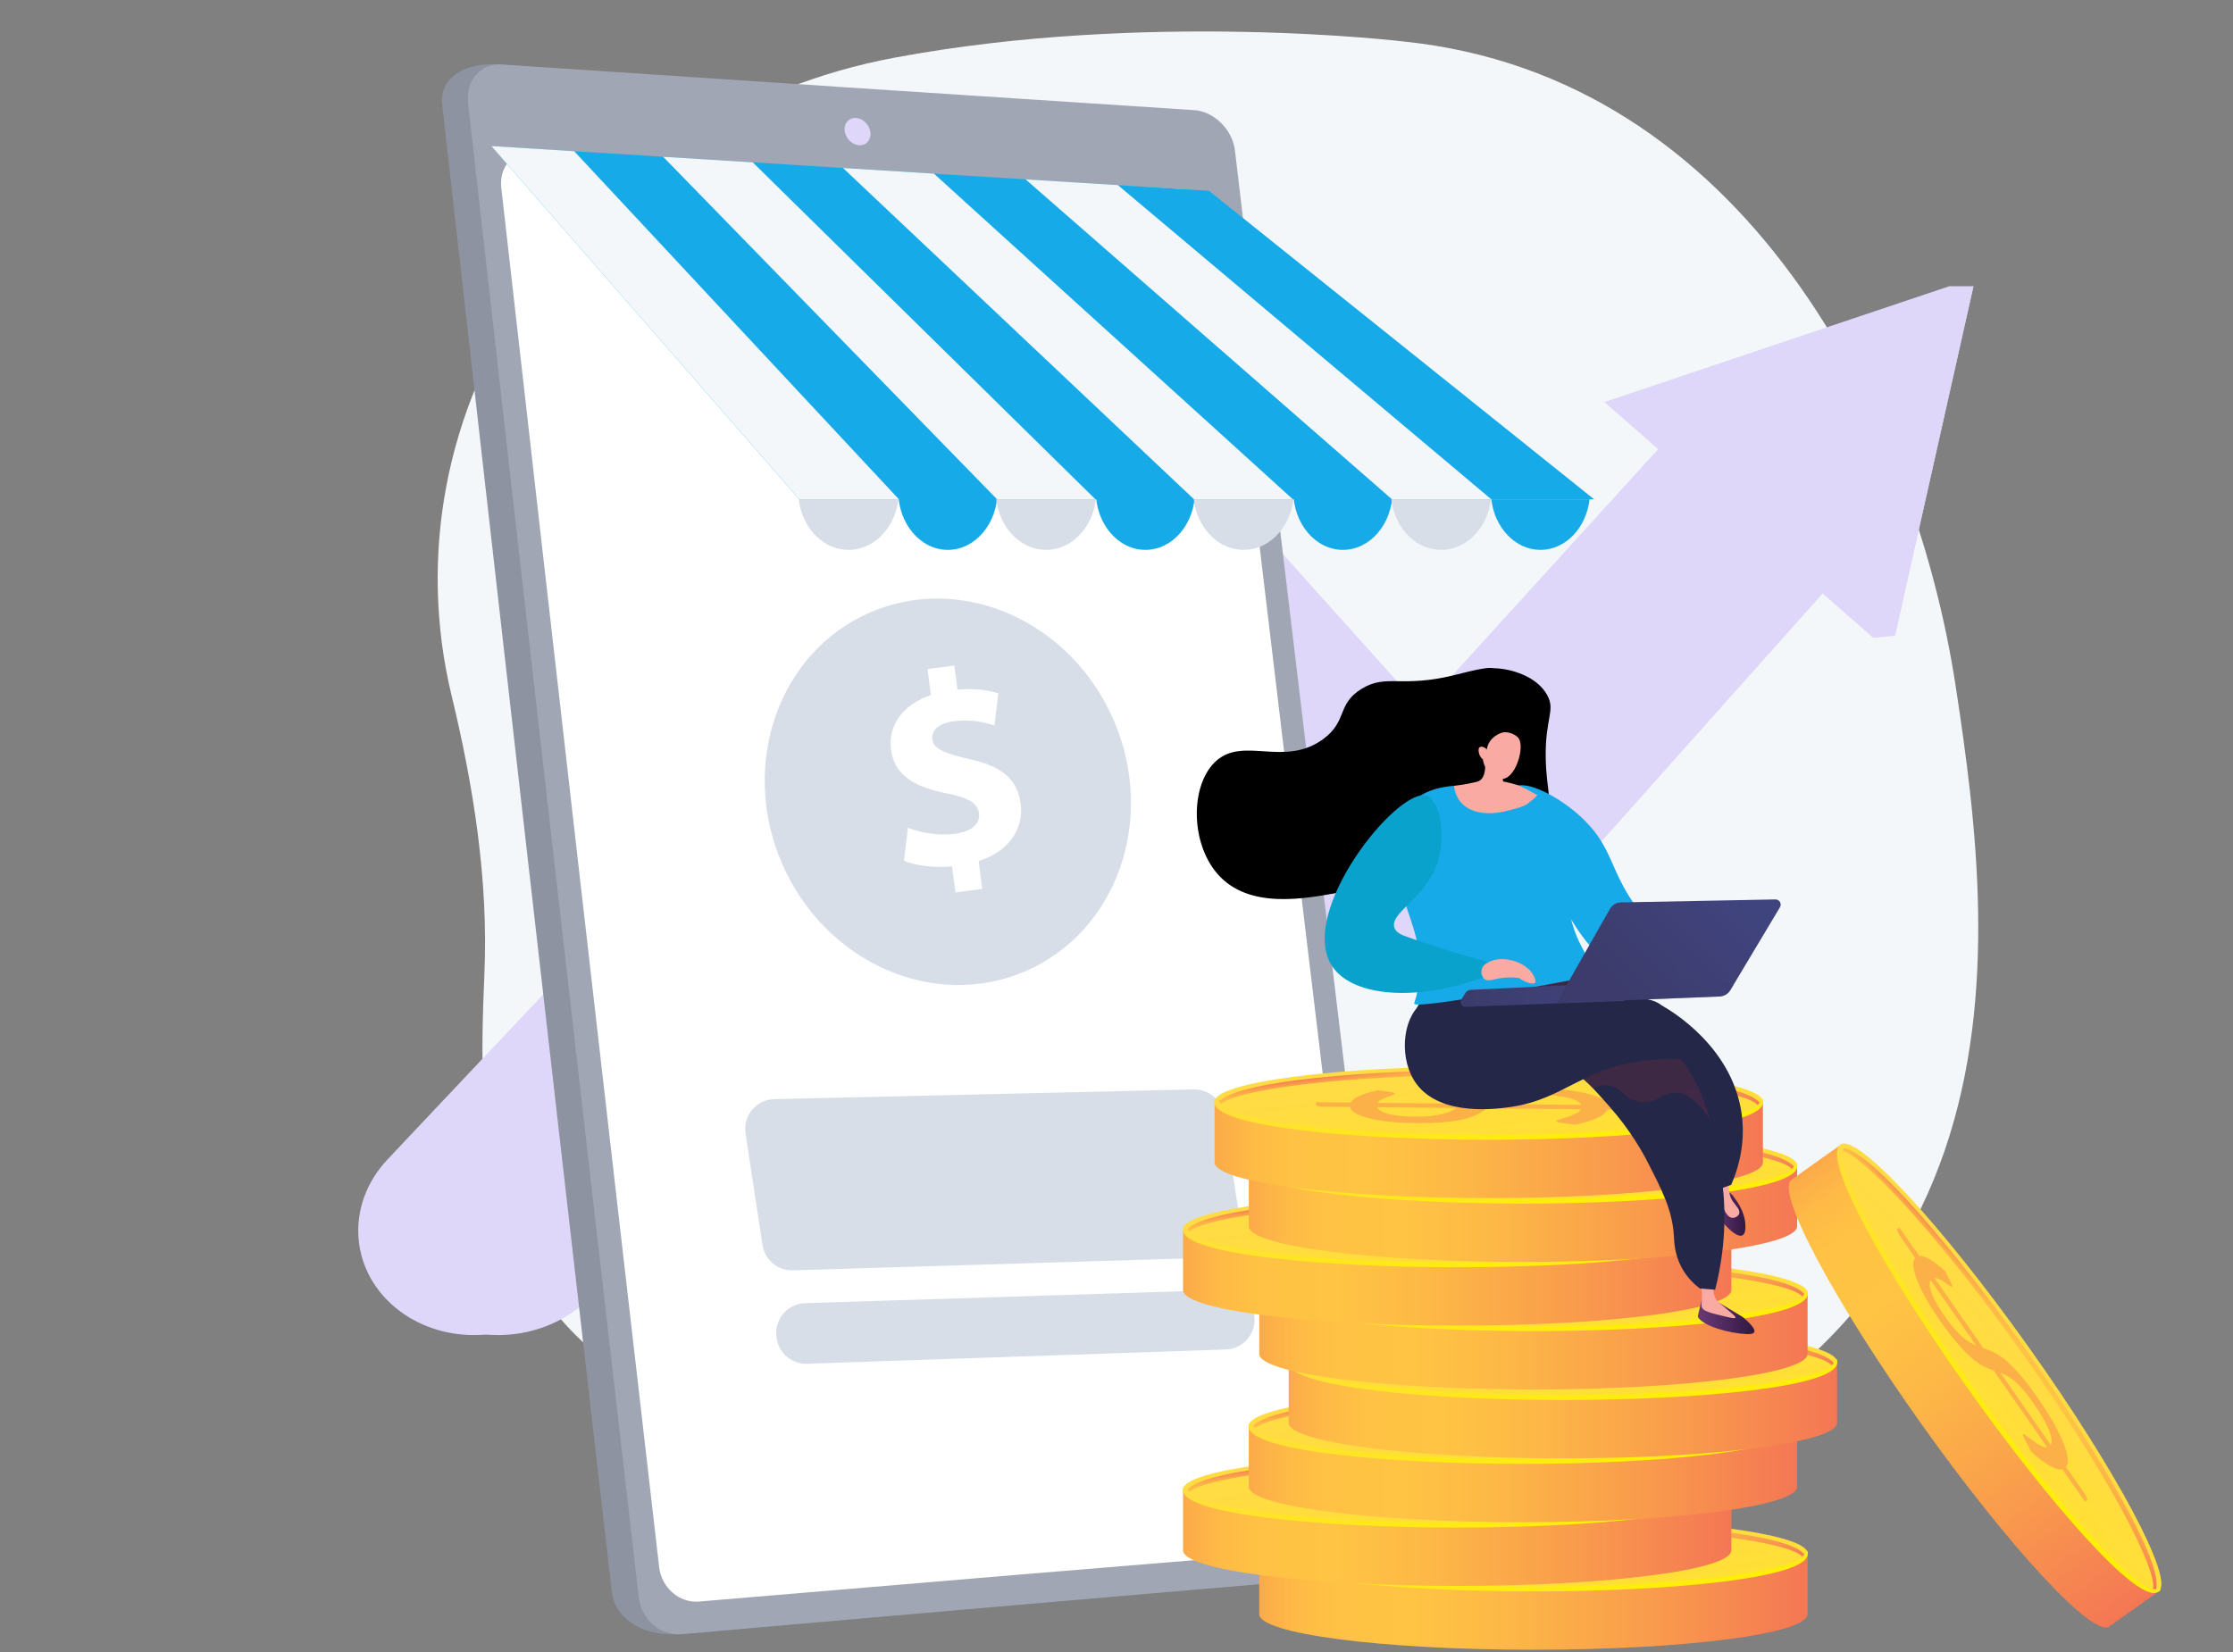 <?xml version="1.0" encoding="UTF-8"?> <!-- Generator: Adobe Illustrator 19.0.0, SVG Export Plug-In . SVG Version: 6.00 Build 0) --> <svg xmlns="http://www.w3.org/2000/svg" xmlns:xlink="http://www.w3.org/1999/xlink" version="1.1" x="0px" y="0px" viewBox="0 0 1000 740" style="enable-background:new 0 0 1000 740;" xml:space="preserve"><rect x="0" y="0" width="1000" height="740" fill="#808080" stroke="none"/> <g id="Background"> </g> <g id="Illustration"> <g> <path style="fill:#F4F7FA;" d="M875.77,307.14c-18.7-122.4-95.37-272.78-246.84-288.51c0,0-115-13.99-228.37,7.21 C333.28,38.42,274.28,75.87,236.95,129.7c-37.33,53.83-49.8,119.48-34.67,182.06c9.83,40.65,16.47,82.72,14.65,124.48 c-3.17,72.69-1.35,140.55,69.2,183.9c62.99,38.71,142.26,72.85,217.89,78.83c51.4,4.06,109.03-2.51,158.57-15.89 C915.04,614.88,894.47,429.54,875.77,307.14z"></path> <g> <g> <path style="fill:#DFD7F9;" d="M214.36,598c-12.45,0.43-25.01-3.03-35.23-10.64c-22.63-16.85-25.07-47.47-5.41-68.18 L461.09,214.4c9.4-9.9,22.99-15.35,37.22-14.96c14.17,0.39,27.58,6.52,36.79,16.79l96.21,107.29l109.33-120.21 c16.35-17.98,44.68-19.08,63.24-2.63c18.45,16.35,20.42,44,4.43,61.94l-141.74,159c-8.83,9.9-21.68,15.69-35.26,15.83 c-13.64,0.15-26.66-5.41-35.66-15.26l-97.34-106.37L254.55,580.12C244.08,591.38,229.29,597.49,214.36,598z"></path> <g> <polygon style="fill:#DFD7F9;" points="838.89,285.73 718.48,180.08 872.99,128.2 883.78,128.2 848.62,284.77 "></polygon> </g> </g> <g> <path style="fill:#DFD7F9;" d="M225.15,598c-12.45,0.43-25.01-3.03-35.23-10.64c-22.63-16.85-25.07-47.47-5.41-68.18 L471.88,214.4c9.4-9.9,22.99-15.35,37.22-14.96c14.17,0.39,27.58,6.52,36.79,16.79l96.21,107.29l109.33-120.21 c16.35-17.98,44.68-19.08,63.24-2.63c18.45,16.35,20.42,44,4.43,61.94l-141.74,159c-8.83,9.9-21.68,15.69-35.26,15.83 c-13.64,0.15-26.66-5.41-35.66-15.26L509.1,315.84L265.34,580.12C254.87,591.38,240.08,597.49,225.15,598z"></path> <g> <polygon style="fill:#DFD7F9;" points="848.62,284.77 729.27,180.08 883.78,128.2 "></polygon> </g> </g> </g> <g> <g> <path style="fill:#8D93A0;" d="M539.31,67.84c24.6,207.95,49.21,413.73,73.81,617.34c1.1,9.13-5.2,17.2-14.03,17.95 c-98.88,9.38-197.77,18.97-296.65,28.76c-17.64,0.86-27.33-9-28.46-18.87c-25.33-219.8-50.65-441.9-75.98-666.3 c-1.14-10.08,7.4-18.74,25.04-17.88c99.37,7.09,198.74,14.08,298.11,20.97C530.05,50.41,538.21,58.52,539.31,67.84z"></path> <path style="fill:#A1A6B5;" d="M553.05,67.42c24.76,208.86,49.52,415.52,74.28,619.98c1.11,9.16-5.23,17.28-14.11,18.04 c-102.68,8.7-205.36,17.56-308.04,26.6c-9.37,0.83-17.98-6.59-19.13-16.5c-25.48-220.81-50.97-443.94-76.45-669.4 c-1.14-10.12,5.65-17.89,15.08-17.25c103.37,6.9,206.74,13.71,310.11,20.44C543.72,49.92,551.94,58.05,553.05,67.42z"></path> <path style="fill:#FFFFFF;" d="M547.08,101.59c22.93,193.5,45.87,385.12,68.8,574.85c1.04,8.57-4.89,16.15-13.19,16.82 c-96.56,7.9-193.13,15.94-289.69,24.14c-8.72,0.75-16.75-6.2-17.81-15.41c-23.56-203.95-47.13-409.88-70.69-617.81 c-1.06-9.41,5.26-16.69,14.04-16.17c97.17,5.66,194.33,11.26,291.5,16.79C538.38,85.29,546.05,92.85,547.08,101.59z"></path> </g> <path style="fill:#DFD7F9;" d="M389.79,59.31c0.39,3.36-1.87,5.94-5.05,5.76c-3.18-0.19-6.08-3.09-6.47-6.47 c-0.39-3.37,1.87-5.96,5.06-5.75C386.5,53.04,389.4,55.94,389.79,59.31z"></path> <ellipse style="fill:#17AAE8;" cx="424.47" cy="220.09" rx="22.22" ry="26.22"></ellipse> <ellipse style="fill:#17AAE8;" cx="512.94" cy="220.09" rx="22.22" ry="26.22"></ellipse> <ellipse style="fill:#D8DEE8;" cx="468.46" cy="220.09" rx="22.54" ry="26.22"></ellipse> <ellipse style="fill:#17AAE8;" cx="601.4" cy="220.09" rx="22.22" ry="26.22"></ellipse> <ellipse style="fill:#D8DEE8;" cx="556.92" cy="220.09" rx="22.54" ry="26.22"></ellipse> <ellipse style="fill:#D8DEE8;" cx="645.38" cy="220.09" rx="22.54" ry="26.22"></ellipse> <ellipse style="fill:#D8DEE8;" cx="380" cy="220.09" rx="22.54" ry="26.22"></ellipse> <polygon style="fill:#17AAE8;" points="220.04,65.42 357.94,223.64 713.87,223.64 541.4,85.46 "></polygon> <g> <polygon style="fill:#F4F7FA;" points="220.04,65.42 357.94,223.64 402.54,223.64 257.13,67.73 "></polygon> <polygon style="fill:#F4F7FA;" points="296.96,70.22 446.49,223.64 490.54,223.64 337.09,72.72 "></polygon> <polygon style="fill:#F4F7FA;" points="377.51,75.24 534.7,223.64 578.96,223.64 418.24,77.78 "></polygon> <polygon style="fill:#F4F7FA;" points="500.63,82.92 459.28,80.34 623.34,223.64 667.82,223.64 "></polygon> </g> <path style="fill:#17AAE8;" d="M667.86,223.64c1.47,12.8,10.75,22.67,22,22.67c11.25,0,20.52-9.87,22-22.67H667.86z"></path> <path style="fill:#D8DEE8;" d="M498.69,322.47c-19.25-44.36-68.08-65.91-109.07-48.12c-40.99,17.79-58.62,68.17-39.37,112.53 c19.25,44.36,68.08,65.91,109.07,48.12C500.32,417.22,517.94,366.83,498.69,322.47z M438.25,385.69l1.64,12.49l-12.01,1.58 l-1.53-11.64c-8.26,0.71-16.51-0.45-21.52-2.53l1.79-14.82c5.52,2.14,13.08,3.76,21.05,2.72c6.98-0.92,11.41-4.24,10.76-9.14 c-0.61-4.66-4.92-7.08-14.39-8.95c-13.69-2.69-23.44-7.64-25-19.52c-1.42-10.78,5.07-20.23,17.84-24.53l-1.53-11.64l12.01-1.58 l1.42,10.78c8.26-0.71,14,0.28,18.3,1.71l-1.73,14.31c-3.36-0.93-9.37-3.01-18.19-1.85c-7.96,1.05-10.08,4.82-9.63,8.25 c0.53,4.04,5.16,6.05,16.09,8.6c15.26,3.23,22.02,9.2,23.47,20.22C458.51,371.06,452.02,381.39,438.25,385.69z"></path> <g> <path style="fill:#D8DEE8;" d="M542.68,563.36l-187.62,5.68c-6.75,0.2-12.58-4.66-13.6-11.33l-7.6-50.02 c-1.21-7.95,4.84-15.16,12.88-15.34l187.83-4.35c6.71-0.16,12.49,4.7,13.5,11.33l7.4,48.69 C556.67,555.93,550.68,563.11,542.68,563.36z"></path> <path style="fill:#D8DEE8;" d="M548.98,604.48l-187.51,6.41c-6.76,0.23-12.63-4.64-13.65-11.33l-0.07-0.47 c-1.2-7.91,4.77-15.09,12.77-15.34l187.58-5.94c6.75-0.21,12.6,4.65,13.61,11.33l0,0C562.91,597.03,556.96,604.2,548.98,604.48z "></path> </g> </g> <g> <g> <linearGradient id="SVGID_1_" gradientUnits="userSpaceOnUse" x1="542.934" y1="717.417" x2="825.435" y2="717.417"> <stop offset="0" style="stop-color:#F57E53"></stop> <stop offset="4.537139e-003" style="stop-color:#F58152"></stop> <stop offset="0.042" style="stop-color:#F99A4D"></stop> <stop offset="0.084" style="stop-color:#FCAD49"></stop> <stop offset="0.133" style="stop-color:#FEBA46"></stop> <stop offset="0.196" style="stop-color:#FFC244"></stop> <stop offset="0.318" style="stop-color:#FFC444"></stop> <stop offset="0.455" style="stop-color:#FDB946"></stop> <stop offset="0.694" style="stop-color:#F99C4C"></stop> <stop offset="0.996" style="stop-color:#F36F56"></stop> </linearGradient> <path style="fill:url(#SVGID_1_);" d="M563.93,695.83v27.23c0,8.8,54.97,15.93,122.78,15.93c67.81,0,122.78-7.13,122.78-15.93 v-27.23H563.93z"></path> <linearGradient id="SVGID_2_" gradientUnits="userSpaceOnUse" x1="685.483" y1="685.594" x2="700.376" y2="810.271"> <stop offset="0" style="stop-color:#FFDB44"></stop> <stop offset="1" style="stop-color:#FEEF06"></stop> </linearGradient> <ellipse style="fill:url(#SVGID_2_);" cx="686.71" cy="695.83" rx="122.78" ry="15.93"></ellipse> <linearGradient id="SVGID_3_" gradientUnits="userSpaceOnUse" x1="684.835" y1="680.034" x2="689.409" y2="718.324"> <stop offset="0" style="stop-color:#FFDB44"></stop> <stop offset="1" style="stop-color:#FEEF06"></stop> </linearGradient> <path style="fill:url(#SVGID_3_);" d="M686.71,712.87c-60.05,0-122.85-5.74-122.85-16.8c0-0.61,0.22-1.68,0.82-1.68 s0.35,0.84,0.35,1.44c0,7.02,49.97,14.83,121.68,14.83c71.71,0,121.68-7.82,121.68-14.83c0-0.61,0.1-1.18,0.71-1.18 c0.61,0,0.46,0.81,0.46,1.42C809.56,707.14,746.76,712.87,686.71,712.87z"></path> <g> <path style="fill:#FCB048;" d="M675.1,696.72c1.2-0.83,2.49-1.66,3.86-2.47c1.36-0.81,3.13-1.54,5.27-2.2 c2.16-0.66,4.86-1.19,8.09-1.6c3.24-0.41,7.29-0.63,12.12-0.65c4.75-0.02,9.2,0.13,13.36,0.45c4.16,0.32,7.82,0.81,10.99,1.46 c3.15,0.65,5.73,1.44,7.71,2.39c1.97,0.95,3.15,2.04,3.53,3.27l13.82,0.14c1,0.01,1.89,0.09,2.65,0.25 c0.77,0.16,1.15,0.36,1.15,0.6l0.01,1.14l-17.77-0.17c-0.62,1.39-2.21,2.67-4.77,3.83c-2.54,1.16-5.79,2.16-9.75,3.01 l-6.47-0.9c-0.58-0.09-1.06-0.2-1.43-0.34c-0.37-0.14-0.55-0.28-0.56-0.45c0-0.22,0.5-0.47,1.5-0.75 c1-0.28,2.13-0.63,3.39-1.04c1.26-0.41,2.49-0.9,3.71-1.47c1.21-0.56,2.01-1.24,2.43-2.02l-41.95-0.42 c-1.1,0.81-2.35,1.61-3.7,2.39c-1.37,0.78-3.18,1.49-5.44,2.11c-2.26,0.63-5.07,1.13-8.44,1.52c-3.38,0.39-7.61,0.6-12.73,0.62 c-3.85,0.02-7.59-0.13-11.25-0.44c-3.67-0.31-6.92-0.77-9.77-1.39c-2.84-0.62-5.18-1.38-7.01-2.29 c-1.82-0.91-2.84-1.96-3.05-3.14l-11.38-0.12c-1-0.01-1.89-0.08-2.69-0.24c-0.78-0.15-1.18-0.35-1.19-0.61l-0.01-1.14 l15.56,0.15c0.69-1.2,2.1-2.24,4.25-3.13c2.16-0.89,4.79-1.68,7.9-2.38l5.21,0.72c1.58,0.22,2.37,0.48,2.37,0.78 c0,0.16-0.32,0.36-0.97,0.6c-0.67,0.24-1.44,0.52-2.34,0.86c-0.89,0.33-1.76,0.72-2.59,1.17c-0.85,0.45-1.47,0.95-1.9,1.52 L675.1,696.72z M636.71,698.27c0.31,0.75,1.01,1.39,2.07,1.93c1.06,0.54,2.37,0.99,3.95,1.33c1.58,0.35,3.36,0.6,5.33,0.77 c1.98,0.16,4.05,0.24,6.21,0.23c2.52-0.01,4.72-0.12,6.6-0.33c1.86-0.21,3.51-0.48,4.93-0.84c1.41-0.35,2.66-0.76,3.71-1.23 c1.05-0.47,1.99-0.97,2.83-1.51L636.71,698.27z M728.04,697.25c-0.31-0.76-1.07-1.42-2.26-1.99c-1.19-0.57-2.71-1.05-4.55-1.43 c-1.84-0.39-3.99-0.68-6.45-0.87c-2.44-0.19-5.15-0.28-8.1-0.26c-2.62,0.01-4.9,0.13-6.79,0.35c-1.89,0.22-3.53,0.52-4.93,0.9 c-1.39,0.37-2.58,0.81-3.54,1.31c-0.97,0.5-1.89,1.03-2.72,1.6L728.04,697.25z"></path> </g> <linearGradient id="SVGID_4_" gradientUnits="userSpaceOnUse" x1="-1729.886" y1="443.529" x2="-1725.328" y2="481.683" gradientTransform="matrix(-1 0 0 -1 -1040.751 1157.839)"> <stop offset="3.597120e-003" style="stop-color:#F36F56"></stop> <stop offset="0.306" style="stop-color:#F99C4C"></stop> <stop offset="0.545" style="stop-color:#FDB946"></stop> <stop offset="0.682" style="stop-color:#FFC444"></stop> <stop offset="0.804" style="stop-color:#FFC244"></stop> <stop offset="0.867" style="stop-color:#FEBA46"></stop> <stop offset="0.916" style="stop-color:#FCAD49"></stop> <stop offset="0.958" style="stop-color:#F99A4D"></stop> <stop offset="0.996" style="stop-color:#F58152"></stop> <stop offset="1" style="stop-color:#F57E53"></stop> </linearGradient> <path style="fill:url(#SVGID_4_);" d="M686.72,681.62c-54.75,0-111.75,4.82-120.87,14.14c0.36,0.33,0.69,0.68,1,1.05 c7.69-6.47,54.75-12.99,119.87-12.99c66.79,0,114.61,6.86,120.4,13.49c0.28-0.36,0.59-0.71,0.92-1.04 C800.51,686.62,742.44,681.62,686.72,681.62z"></path> </g> <g> <linearGradient id="SVGID_5_" gradientUnits="userSpaceOnUse" x1="508.802" y1="688.812" x2="791.303" y2="688.812"> <stop offset="0" style="stop-color:#F57E53"></stop> <stop offset="4.537139e-003" style="stop-color:#F58152"></stop> <stop offset="0.042" style="stop-color:#F99A4D"></stop> <stop offset="0.084" style="stop-color:#FCAD49"></stop> <stop offset="0.133" style="stop-color:#FEBA46"></stop> <stop offset="0.196" style="stop-color:#FFC244"></stop> <stop offset="0.318" style="stop-color:#FFC444"></stop> <stop offset="0.455" style="stop-color:#FDB946"></stop> <stop offset="0.694" style="stop-color:#F99C4C"></stop> <stop offset="0.996" style="stop-color:#F36F56"></stop> </linearGradient> <path style="fill:url(#SVGID_5_);" d="M529.79,667.23v27.23c0,8.8,54.97,15.93,122.78,15.93c67.81,0,122.78-7.13,122.78-15.93 v-27.23H529.79z"></path> <linearGradient id="SVGID_6_" gradientUnits="userSpaceOnUse" x1="651.351" y1="656.989" x2="666.244" y2="781.667"> <stop offset="0" style="stop-color:#FFDB44"></stop> <stop offset="1" style="stop-color:#FEEF06"></stop> </linearGradient> <ellipse style="fill:url(#SVGID_6_);" cx="652.57" cy="667.23" rx="122.78" ry="15.93"></ellipse> <linearGradient id="SVGID_7_" gradientUnits="userSpaceOnUse" x1="650.703" y1="651.429" x2="655.277" y2="689.719"> <stop offset="0" style="stop-color:#FFDB44"></stop> <stop offset="1" style="stop-color:#FEEF06"></stop> </linearGradient> <path style="fill:url(#SVGID_7_);" d="M652.57,684.26c-60.05,0-122.85-5.74-122.85-16.8c0-0.61,0.22-1.68,0.82-1.68 c0.61,0,0.35,0.84,0.35,1.44c0,7.02,49.97,14.83,121.68,14.83c71.71,0,121.68-7.82,121.68-14.83c0-0.61,0.1-1.18,0.71-1.18 c0.61,0,0.46,0.81,0.46,1.42C775.43,678.53,712.63,684.26,652.57,684.26z"></path> <g> <path style="fill:#FCB048;" d="M640.97,668.12c1.2-0.83,2.49-1.66,3.86-2.47c1.36-0.81,3.13-1.54,5.27-2.2 c2.16-0.65,4.86-1.19,8.09-1.6c3.24-0.41,7.29-0.63,12.12-0.65c4.75-0.02,9.2,0.13,13.36,0.45c4.16,0.32,7.82,0.81,10.99,1.45 c3.15,0.65,5.73,1.44,7.71,2.39c1.97,0.95,3.15,2.04,3.53,3.27l13.82,0.14c1,0.01,1.89,0.09,2.65,0.25 c0.77,0.16,1.15,0.36,1.15,0.6l0.01,1.14l-17.77-0.17c-0.62,1.39-2.21,2.67-4.76,3.83c-2.54,1.16-5.79,2.16-9.75,3.01 l-6.47-0.9c-0.58-0.09-1.06-0.2-1.43-0.34c-0.37-0.14-0.55-0.28-0.56-0.44c0-0.22,0.5-0.47,1.5-0.75 c1-0.28,2.13-0.63,3.39-1.04c1.26-0.41,2.49-0.9,3.71-1.47c1.21-0.56,2.01-1.24,2.43-2.02l-41.95-0.42 c-1.1,0.81-2.35,1.61-3.7,2.39c-1.37,0.78-3.18,1.49-5.44,2.11c-2.26,0.63-5.07,1.13-8.44,1.53c-3.38,0.39-7.61,0.6-12.73,0.62 c-3.84,0.02-7.59-0.13-11.25-0.44c-3.67-0.31-6.92-0.77-9.77-1.39c-2.85-0.62-5.18-1.38-7.01-2.29 c-1.82-0.91-2.84-1.96-3.05-3.14l-11.38-0.12c-1-0.01-1.89-0.08-2.69-0.24c-0.79-0.15-1.19-0.35-1.19-0.61l-0.01-1.14 l15.56,0.15c0.69-1.2,2.1-2.24,4.25-3.13c2.16-0.89,4.79-1.68,7.9-2.38l5.21,0.72c1.58,0.22,2.37,0.48,2.37,0.78 c0,0.16-0.32,0.36-0.97,0.6c-0.67,0.24-1.44,0.53-2.34,0.86c-0.89,0.33-1.76,0.72-2.59,1.17c-0.85,0.45-1.47,0.95-1.9,1.52 L640.97,668.12z M602.58,669.67c0.31,0.75,1.01,1.39,2.07,1.93c1.06,0.54,2.37,0.99,3.95,1.33c1.58,0.35,3.36,0.6,5.33,0.77 c1.98,0.16,4.05,0.24,6.21,0.23c2.52-0.01,4.72-0.12,6.6-0.33c1.86-0.21,3.51-0.48,4.93-0.84c1.41-0.35,2.66-0.76,3.71-1.23 c1.05-0.47,1.99-0.97,2.83-1.51L602.58,669.67z M693.9,668.65c-0.31-0.76-1.07-1.42-2.26-1.99c-1.19-0.57-2.71-1.05-4.55-1.43 c-1.84-0.39-3.99-0.68-6.45-0.87c-2.44-0.19-5.15-0.28-8.1-0.26c-2.62,0.01-4.9,0.13-6.79,0.35c-1.89,0.22-3.53,0.52-4.93,0.9 c-1.39,0.37-2.58,0.81-3.54,1.31c-0.98,0.5-1.89,1.03-2.72,1.6L693.9,668.65z"></path> </g> <linearGradient id="SVGID_8_" gradientUnits="userSpaceOnUse" x1="-1695.754" y1="472.134" x2="-1691.196" y2="510.289" gradientTransform="matrix(-1 0 0 -1 -1040.751 1157.839)"> <stop offset="3.597120e-003" style="stop-color:#F36F56"></stop> <stop offset="0.306" style="stop-color:#F99C4C"></stop> <stop offset="0.545" style="stop-color:#FDB946"></stop> <stop offset="0.682" style="stop-color:#FFC444"></stop> <stop offset="0.804" style="stop-color:#FFC244"></stop> <stop offset="0.867" style="stop-color:#FEBA46"></stop> <stop offset="0.916" style="stop-color:#FCAD49"></stop> <stop offset="0.958" style="stop-color:#F99A4D"></stop> <stop offset="0.996" style="stop-color:#F58152"></stop> <stop offset="1" style="stop-color:#F57E53"></stop> </linearGradient> <path style="fill:url(#SVGID_8_);" d="M652.59,653.02c-54.75,0-111.75,4.82-120.86,14.14c0.36,0.33,0.69,0.68,1,1.05 c7.69-6.47,54.75-12.99,119.87-12.99c66.79,0,114.61,6.86,120.4,13.49c0.28-0.36,0.59-0.71,0.92-1.04 C766.38,658.02,708.31,653.02,652.59,653.02z"></path> </g> <g> <linearGradient id="SVGID_9_" gradientUnits="userSpaceOnUse" x1="538.253" y1="660.29" x2="820.754" y2="660.29"> <stop offset="0" style="stop-color:#F57E53"></stop> <stop offset="4.537139e-003" style="stop-color:#F58152"></stop> <stop offset="0.042" style="stop-color:#F99A4D"></stop> <stop offset="0.084" style="stop-color:#FCAD49"></stop> <stop offset="0.133" style="stop-color:#FEBA46"></stop> <stop offset="0.196" style="stop-color:#FFC244"></stop> <stop offset="0.318" style="stop-color:#FFC444"></stop> <stop offset="0.455" style="stop-color:#FDB946"></stop> <stop offset="0.694" style="stop-color:#F99C4C"></stop> <stop offset="0.996" style="stop-color:#F36F56"></stop> </linearGradient> <path style="fill:url(#SVGID_9_);" d="M559.25,638.71v27.23c0,8.8,54.97,15.93,122.78,15.93c67.81,0,122.78-7.13,122.78-15.93 v-27.23H559.25z"></path> <linearGradient id="SVGID_10_" gradientUnits="userSpaceOnUse" x1="680.802" y1="628.468" x2="695.695" y2="753.146"> <stop offset="0" style="stop-color:#FFDB44"></stop> <stop offset="1" style="stop-color:#FEEF06"></stop> </linearGradient> <ellipse style="fill:url(#SVGID_10_);" cx="682.02" cy="638.71" rx="122.78" ry="15.93"></ellipse> <linearGradient id="SVGID_11_" gradientUnits="userSpaceOnUse" x1="680.154" y1="622.908" x2="684.728" y2="661.198"> <stop offset="0" style="stop-color:#FFDB44"></stop> <stop offset="1" style="stop-color:#FEEF06"></stop> </linearGradient> <path style="fill:url(#SVGID_11_);" d="M682.02,655.74c-60.05,0-122.85-5.74-122.85-16.8c0-0.61,0.22-1.68,0.82-1.68 s0.35,0.84,0.35,1.44c0,7.02,49.97,14.83,121.68,14.83s121.68-7.82,121.68-14.83c0-0.61,0.1-1.18,0.71-1.18 c0.61,0,0.46,0.81,0.46,1.42C804.88,650.01,742.08,655.74,682.02,655.74z"></path> <g> <path style="fill:#FCB048;" d="M670.42,639.6c1.2-0.83,2.49-1.66,3.86-2.47c1.36-0.81,3.13-1.54,5.27-2.2 c2.16-0.66,4.86-1.19,8.09-1.6c3.24-0.41,7.29-0.63,12.12-0.65c4.74-0.02,9.2,0.13,13.36,0.45c4.16,0.32,7.82,0.81,10.99,1.46 c3.15,0.65,5.73,1.44,7.71,2.39c1.97,0.95,3.15,2.04,3.53,3.27l13.82,0.14c1,0.01,1.89,0.09,2.65,0.25 c0.77,0.16,1.15,0.36,1.15,0.6l0.01,1.14l-17.77-0.17c-0.62,1.39-2.21,2.67-4.77,3.83c-2.54,1.16-5.79,2.16-9.75,3.01 l-6.47-0.9c-0.58-0.09-1.06-0.2-1.43-0.34c-0.37-0.14-0.55-0.28-0.56-0.44c0-0.22,0.5-0.47,1.5-0.75 c1-0.28,2.13-0.63,3.39-1.04c1.26-0.41,2.49-0.9,3.71-1.47c1.21-0.56,2.01-1.24,2.43-2.02l-41.95-0.42 c-1.1,0.81-2.35,1.61-3.7,2.39c-1.37,0.78-3.18,1.49-5.44,2.11c-2.26,0.63-5.07,1.13-8.44,1.53c-3.38,0.39-7.61,0.6-12.73,0.62 c-3.84,0.02-7.59-0.13-11.25-0.44c-3.67-0.31-6.92-0.77-9.77-1.39c-2.85-0.62-5.18-1.38-7.01-2.29 c-1.82-0.91-2.84-1.96-3.05-3.14l-11.38-0.12c-1-0.01-1.89-0.08-2.69-0.24c-0.79-0.15-1.18-0.35-1.19-0.61l-0.01-1.14 l15.56,0.15c0.69-1.2,2.1-2.24,4.25-3.13c2.16-0.89,4.79-1.68,7.9-2.38l5.21,0.72c1.58,0.22,2.37,0.48,2.37,0.78 c0,0.16-0.32,0.36-0.97,0.6c-0.67,0.24-1.44,0.53-2.34,0.86c-0.89,0.33-1.76,0.72-2.59,1.17c-0.85,0.45-1.47,0.95-1.9,1.52 L670.42,639.6z M632.03,641.15c0.31,0.75,1.01,1.39,2.07,1.93c1.06,0.54,2.37,0.99,3.95,1.34c1.58,0.35,3.36,0.6,5.33,0.77 c1.98,0.16,4.05,0.24,6.21,0.23c2.52-0.01,4.72-0.12,6.6-0.33c1.86-0.21,3.51-0.48,4.93-0.84c1.41-0.35,2.66-0.76,3.71-1.23 c1.05-0.47,1.99-0.97,2.83-1.51L632.03,641.15z M723.36,640.13c-0.31-0.76-1.07-1.42-2.26-1.99c-1.19-0.57-2.71-1.05-4.55-1.43 c-1.84-0.39-3.99-0.68-6.45-0.87c-2.44-0.19-5.15-0.28-8.1-0.26c-2.62,0.01-4.9,0.13-6.79,0.35c-1.89,0.22-3.53,0.52-4.93,0.9 c-1.39,0.37-2.58,0.81-3.54,1.31c-0.97,0.5-1.89,1.03-2.72,1.6L723.36,640.13z"></path> </g> <linearGradient id="SVGID_12_" gradientUnits="userSpaceOnUse" x1="-1725.205" y1="500.655" x2="-1720.647" y2="538.81" gradientTransform="matrix(-1 0 0 -1 -1040.751 1157.839)"> <stop offset="3.597120e-003" style="stop-color:#F36F56"></stop> <stop offset="0.306" style="stop-color:#F99C4C"></stop> <stop offset="0.545" style="stop-color:#FDB946"></stop> <stop offset="0.682" style="stop-color:#FFC444"></stop> <stop offset="0.804" style="stop-color:#FFC244"></stop> <stop offset="0.867" style="stop-color:#FEBA46"></stop> <stop offset="0.916" style="stop-color:#FCAD49"></stop> <stop offset="0.958" style="stop-color:#F99A4D"></stop> <stop offset="0.996" style="stop-color:#F58152"></stop> <stop offset="1" style="stop-color:#F57E53"></stop> </linearGradient> <path style="fill:url(#SVGID_12_);" d="M682.04,624.5c-54.75,0-111.75,4.82-120.86,14.14c0.36,0.33,0.69,0.68,1,1.05 c7.69-6.47,54.75-12.99,119.87-12.99c66.79,0,114.61,6.86,120.4,13.49c0.28-0.36,0.59-0.71,0.92-1.04 C795.83,629.49,737.76,624.5,682.04,624.5z"></path> </g> <g> <linearGradient id="SVGID_13_" gradientUnits="userSpaceOnUse" x1="556.125" y1="631.685" x2="838.626" y2="631.685"> <stop offset="0" style="stop-color:#F57E53"></stop> <stop offset="4.537139e-003" style="stop-color:#F58152"></stop> <stop offset="0.042" style="stop-color:#F99A4D"></stop> <stop offset="0.084" style="stop-color:#FCAD49"></stop> <stop offset="0.133" style="stop-color:#FEBA46"></stop> <stop offset="0.196" style="stop-color:#FFC244"></stop> <stop offset="0.318" style="stop-color:#FFC444"></stop> <stop offset="0.455" style="stop-color:#FDB946"></stop> <stop offset="0.694" style="stop-color:#F99C4C"></stop> <stop offset="0.996" style="stop-color:#F36F56"></stop> </linearGradient> <path style="fill:url(#SVGID_13_);" d="M577.12,610.1v27.23c0,8.8,54.97,15.93,122.78,15.93c67.81,0,122.78-7.13,122.78-15.93 V610.1H577.12z"></path> <linearGradient id="SVGID_14_" gradientUnits="userSpaceOnUse" x1="698.674" y1="599.863" x2="713.567" y2="724.541"> <stop offset="0" style="stop-color:#FFDB44"></stop> <stop offset="1" style="stop-color:#FEEF06"></stop> </linearGradient> <ellipse style="fill:url(#SVGID_14_);" cx="699.9" cy="610.1" rx="122.78" ry="15.93"></ellipse> <linearGradient id="SVGID_15_" gradientUnits="userSpaceOnUse" x1="698.026" y1="594.303" x2="702.6" y2="632.593"> <stop offset="0" style="stop-color:#FFDB44"></stop> <stop offset="1" style="stop-color:#FEEF06"></stop> </linearGradient> <path style="fill:url(#SVGID_15_);" d="M699.9,627.13c-60.05,0-122.85-5.74-122.85-16.8c0-0.61,0.22-1.68,0.82-1.68 c0.61,0,0.35,0.84,0.35,1.44c0,7.02,49.97,14.83,121.68,14.83c71.71,0,121.68-7.82,121.68-14.83c0-0.61,0.1-1.18,0.71-1.18 c0.61,0,0.46,0.81,0.46,1.42C822.75,621.41,759.95,627.13,699.9,627.13z"></path> <g> <path style="fill:#FCB048;" d="M688.29,610.99c1.2-0.83,2.49-1.66,3.86-2.47c1.36-0.81,3.13-1.54,5.27-2.2 c2.16-0.65,4.86-1.19,8.09-1.6c3.24-0.41,7.29-0.63,12.12-0.65c4.75-0.02,9.2,0.13,13.36,0.45c4.16,0.32,7.82,0.81,10.99,1.45 c3.15,0.65,5.73,1.44,7.71,2.39c1.97,0.95,3.15,2.04,3.53,3.27l13.82,0.14c1,0.01,1.89,0.09,2.65,0.25 c0.77,0.16,1.15,0.36,1.15,0.6l0.01,1.14l-17.77-0.17c-0.62,1.39-2.21,2.67-4.77,3.83c-2.54,1.16-5.79,2.16-9.75,3.01 l-6.47-0.9c-0.58-0.09-1.06-0.2-1.43-0.34c-0.37-0.14-0.55-0.28-0.56-0.45c0-0.22,0.5-0.47,1.5-0.75 c1-0.28,2.13-0.63,3.39-1.04c1.26-0.41,2.49-0.9,3.71-1.47c1.21-0.56,2.01-1.24,2.43-2.02l-41.95-0.42 c-1.1,0.81-2.35,1.61-3.7,2.39c-1.37,0.78-3.18,1.49-5.44,2.11c-2.26,0.63-5.07,1.13-8.44,1.53c-3.38,0.39-7.61,0.6-12.73,0.62 c-3.85,0.02-7.59-0.13-11.25-0.44c-3.67-0.31-6.92-0.77-9.77-1.39c-2.84-0.62-5.18-1.38-7.01-2.29 c-1.82-0.91-2.84-1.96-3.05-3.14l-11.38-0.12c-1-0.01-1.89-0.08-2.69-0.24c-0.79-0.15-1.18-0.35-1.19-0.61l-0.01-1.14 l15.56,0.15c0.69-1.2,2.1-2.24,4.25-3.13c2.16-0.89,4.79-1.68,7.9-2.38l5.21,0.72c1.58,0.22,2.37,0.48,2.37,0.78 c0,0.16-0.32,0.36-0.97,0.6c-0.67,0.24-1.44,0.53-2.34,0.86c-0.89,0.33-1.76,0.72-2.59,1.17c-0.85,0.45-1.47,0.95-1.9,1.52 L688.29,610.99z M649.9,612.54c0.31,0.75,1.01,1.39,2.07,1.93c1.06,0.54,2.37,0.99,3.95,1.34c1.58,0.35,3.36,0.6,5.33,0.77 c1.98,0.16,4.05,0.24,6.21,0.23c2.52-0.01,4.72-0.12,6.6-0.33c1.86-0.21,3.51-0.48,4.93-0.84c1.41-0.35,2.66-0.76,3.71-1.23 c1.05-0.47,1.99-0.97,2.83-1.51L649.9,612.54z M741.23,611.52c-0.31-0.76-1.07-1.42-2.26-1.99c-1.19-0.57-2.71-1.05-4.55-1.43 c-1.84-0.39-3.99-0.68-6.45-0.87c-2.44-0.19-5.15-0.28-8.1-0.26c-2.62,0.01-4.9,0.13-6.79,0.35c-1.89,0.22-3.53,0.52-4.93,0.9 c-1.39,0.37-2.58,0.81-3.54,1.31c-0.97,0.5-1.89,1.03-2.72,1.6L741.23,611.52z"></path> </g> <linearGradient id="SVGID_16_" gradientUnits="userSpaceOnUse" x1="-1743.077" y1="529.26" x2="-1738.519" y2="567.415" gradientTransform="matrix(-1 0 0 -1 -1040.751 1157.839)"> <stop offset="3.597120e-003" style="stop-color:#F36F56"></stop> <stop offset="0.306" style="stop-color:#F99C4C"></stop> <stop offset="0.545" style="stop-color:#FDB946"></stop> <stop offset="0.682" style="stop-color:#FFC444"></stop> <stop offset="0.804" style="stop-color:#FFC244"></stop> <stop offset="0.867" style="stop-color:#FEBA46"></stop> <stop offset="0.916" style="stop-color:#FCAD49"></stop> <stop offset="0.958" style="stop-color:#F99A4D"></stop> <stop offset="0.996" style="stop-color:#F58152"></stop> <stop offset="1" style="stop-color:#F57E53"></stop> </linearGradient> <path style="fill:url(#SVGID_16_);" d="M699.91,595.89c-54.75,0-111.75,4.82-120.86,14.14c0.36,0.33,0.69,0.68,1,1.05 c7.69-6.47,54.75-12.99,119.87-12.99c66.79,0,114.61,6.86,120.4,13.49c0.28-0.36,0.59-0.71,0.92-1.04 C813.7,600.89,755.63,595.89,699.91,595.89z"></path> </g> <g> <linearGradient id="SVGID_17_" gradientUnits="userSpaceOnUse" x1="542.934" y1="600.824" x2="825.435" y2="600.824"> <stop offset="0" style="stop-color:#F57E53"></stop> <stop offset="4.537139e-003" style="stop-color:#F58152"></stop> <stop offset="0.042" style="stop-color:#F99A4D"></stop> <stop offset="0.084" style="stop-color:#FCAD49"></stop> <stop offset="0.133" style="stop-color:#FEBA46"></stop> <stop offset="0.196" style="stop-color:#FFC244"></stop> <stop offset="0.318" style="stop-color:#FFC444"></stop> <stop offset="0.455" style="stop-color:#FDB946"></stop> <stop offset="0.694" style="stop-color:#F99C4C"></stop> <stop offset="0.996" style="stop-color:#F36F56"></stop> </linearGradient> <path style="fill:url(#SVGID_17_);" d="M563.93,579.24v27.23c0,8.8,54.97,15.93,122.78,15.93c67.81,0,122.78-7.13,122.78-15.93 v-27.23H563.93z"></path> <linearGradient id="SVGID_18_" gradientUnits="userSpaceOnUse" x1="685.483" y1="569.001" x2="700.376" y2="693.679"> <stop offset="0" style="stop-color:#FFDB44"></stop> <stop offset="1" style="stop-color:#FEEF06"></stop> </linearGradient> <ellipse style="fill:url(#SVGID_18_);" cx="686.71" cy="579.24" rx="122.78" ry="15.93"></ellipse> <linearGradient id="SVGID_19_" gradientUnits="userSpaceOnUse" x1="684.835" y1="563.441" x2="689.409" y2="601.731"> <stop offset="0" style="stop-color:#FFDB44"></stop> <stop offset="1" style="stop-color:#FEEF06"></stop> </linearGradient> <path style="fill:url(#SVGID_19_);" d="M686.71,596.27c-60.05,0-122.85-5.74-122.85-16.8c0-0.61,0.22-1.68,0.82-1.68 s0.35,0.84,0.35,1.44c0,7.02,49.97,14.83,121.68,14.83c71.71,0,121.68-7.82,121.68-14.83c0-0.61,0.1-1.18,0.71-1.18 c0.61,0,0.46,0.81,0.46,1.42C809.56,590.55,746.76,596.27,686.71,596.27z"></path> <g> <path style="fill:#FCB048;" d="M675.1,580.13c1.2-0.83,2.49-1.66,3.86-2.47c1.36-0.81,3.13-1.54,5.27-2.2 c2.16-0.65,4.86-1.19,8.09-1.6c3.24-0.41,7.29-0.63,12.12-0.65c4.75-0.02,9.2,0.13,13.36,0.45c4.16,0.32,7.82,0.81,10.99,1.46 c3.15,0.65,5.73,1.44,7.71,2.39c1.97,0.95,3.15,2.04,3.53,3.27l13.82,0.14c1,0.01,1.89,0.09,2.65,0.25 c0.77,0.16,1.15,0.36,1.15,0.6l0.01,1.14l-17.77-0.17c-0.62,1.39-2.21,2.67-4.77,3.83c-2.54,1.16-5.79,2.16-9.75,3.01 l-6.47-0.9c-0.58-0.09-1.06-0.2-1.43-0.34c-0.37-0.14-0.55-0.28-0.56-0.45c0-0.22,0.5-0.47,1.5-0.75 c1-0.28,2.13-0.63,3.39-1.04c1.26-0.41,2.49-0.9,3.71-1.47c1.21-0.56,2.01-1.24,2.43-2.02l-41.95-0.42 c-1.1,0.81-2.35,1.61-3.7,2.39c-1.37,0.78-3.18,1.49-5.44,2.11c-2.26,0.63-5.07,1.13-8.44,1.53c-3.38,0.39-7.61,0.6-12.73,0.62 c-3.85,0.02-7.59-0.13-11.25-0.44c-3.67-0.31-6.92-0.77-9.77-1.39c-2.84-0.62-5.18-1.38-7.01-2.29 c-1.82-0.91-2.84-1.96-3.05-3.14l-11.38-0.12c-1-0.01-1.89-0.08-2.69-0.24c-0.78-0.15-1.18-0.35-1.19-0.61l-0.01-1.14 l15.56,0.15c0.69-1.2,2.1-2.24,4.25-3.13c2.16-0.89,4.79-1.68,7.9-2.38l5.21,0.72c1.58,0.22,2.37,0.48,2.37,0.78 c0,0.16-0.32,0.36-0.97,0.6c-0.67,0.24-1.44,0.53-2.34,0.86c-0.89,0.33-1.76,0.72-2.59,1.17c-0.85,0.45-1.47,0.95-1.9,1.52 L675.1,580.13z M636.71,581.68c0.31,0.75,1.01,1.39,2.07,1.93c1.06,0.54,2.37,0.99,3.95,1.34c1.58,0.35,3.36,0.6,5.33,0.77 c1.98,0.16,4.05,0.24,6.21,0.23c2.52-0.01,4.72-0.12,6.6-0.33c1.86-0.21,3.51-0.48,4.93-0.84c1.41-0.35,2.66-0.76,3.71-1.23 c1.05-0.47,1.99-0.97,2.83-1.51L636.71,581.68z M728.04,580.66c-0.31-0.76-1.07-1.42-2.26-1.99c-1.19-0.57-2.71-1.05-4.55-1.43 c-1.84-0.39-3.99-0.68-6.45-0.87c-2.44-0.19-5.15-0.28-8.1-0.26c-2.62,0.01-4.9,0.13-6.79,0.35c-1.89,0.22-3.53,0.52-4.93,0.9 c-1.39,0.37-2.58,0.81-3.54,1.31c-0.97,0.5-1.89,1.03-2.72,1.6L728.04,580.66z"></path> </g> <linearGradient id="SVGID_20_" gradientUnits="userSpaceOnUse" x1="-1729.886" y1="560.122" x2="-1725.328" y2="598.276" gradientTransform="matrix(-1 0 0 -1 -1040.751 1157.839)"> <stop offset="3.597120e-003" style="stop-color:#F36F56"></stop> <stop offset="0.306" style="stop-color:#F99C4C"></stop> <stop offset="0.545" style="stop-color:#FDB946"></stop> <stop offset="0.682" style="stop-color:#FFC444"></stop> <stop offset="0.804" style="stop-color:#FFC244"></stop> <stop offset="0.867" style="stop-color:#FEBA46"></stop> <stop offset="0.916" style="stop-color:#FCAD49"></stop> <stop offset="0.958" style="stop-color:#F99A4D"></stop> <stop offset="0.996" style="stop-color:#F58152"></stop> <stop offset="1" style="stop-color:#F57E53"></stop> </linearGradient> <path style="fill:url(#SVGID_20_);" d="M686.72,565.03c-54.75,0-111.75,4.82-120.87,14.14c0.36,0.33,0.69,0.68,1,1.05 c7.69-6.47,54.75-12.99,119.87-12.99c66.79,0,114.61,6.86,120.4,13.49c0.28-0.36,0.59-0.71,0.92-1.04 C800.51,570.03,742.44,565.03,686.72,565.03z"></path> </g> <g> <linearGradient id="SVGID_21_" gradientUnits="userSpaceOnUse" x1="508.802" y1="572.219" x2="791.303" y2="572.219"> <stop offset="0" style="stop-color:#F57E53"></stop> <stop offset="4.537139e-003" style="stop-color:#F58152"></stop> <stop offset="0.042" style="stop-color:#F99A4D"></stop> <stop offset="0.084" style="stop-color:#FCAD49"></stop> <stop offset="0.133" style="stop-color:#FEBA46"></stop> <stop offset="0.196" style="stop-color:#FFC244"></stop> <stop offset="0.318" style="stop-color:#FFC444"></stop> <stop offset="0.455" style="stop-color:#FDB946"></stop> <stop offset="0.694" style="stop-color:#F99C4C"></stop> <stop offset="0.996" style="stop-color:#F36F56"></stop> </linearGradient> <path style="fill:url(#SVGID_21_);" d="M529.79,550.64v27.23c0,8.8,54.97,15.93,122.78,15.93c67.81,0,122.78-7.13,122.78-15.93 v-27.23H529.79z"></path> <linearGradient id="SVGID_22_" gradientUnits="userSpaceOnUse" x1="651.351" y1="540.396" x2="666.244" y2="665.073"> <stop offset="0" style="stop-color:#FFDB44"></stop> <stop offset="1" style="stop-color:#FEEF06"></stop> </linearGradient> <ellipse style="fill:url(#SVGID_22_);" cx="652.57" cy="550.64" rx="122.78" ry="15.93"></ellipse> <linearGradient id="SVGID_23_" gradientUnits="userSpaceOnUse" x1="650.703" y1="534.836" x2="655.277" y2="573.126"> <stop offset="0" style="stop-color:#FFDB44"></stop> <stop offset="1" style="stop-color:#FEEF06"></stop> </linearGradient> <path style="fill:url(#SVGID_23_);" d="M652.57,567.67c-60.05,0-122.85-5.74-122.85-16.8c0-0.61,0.22-1.68,0.82-1.68 c0.61,0,0.35,0.84,0.35,1.44c0,7.02,49.97,14.83,121.68,14.83c71.71,0,121.68-7.82,121.68-14.83c0-0.61,0.1-1.18,0.71-1.18 c0.61,0,0.46,0.81,0.46,1.42C775.43,561.94,712.63,567.67,652.57,567.67z"></path> <g> <path style="fill:#FCB048;" d="M640.97,551.52c1.2-0.83,2.49-1.66,3.86-2.47c1.36-0.81,3.13-1.54,5.27-2.2 c2.16-0.65,4.86-1.19,8.09-1.6c3.24-0.41,7.29-0.63,12.12-0.65c4.75-0.02,9.2,0.13,13.36,0.45c4.16,0.32,7.82,0.81,10.99,1.45 c3.15,0.65,5.73,1.44,7.71,2.39c1.97,0.95,3.15,2.04,3.53,3.27l13.82,0.14c1,0.01,1.89,0.09,2.65,0.25 c0.77,0.16,1.15,0.36,1.15,0.6l0.01,1.14l-17.77-0.17c-0.62,1.39-2.21,2.67-4.76,3.83c-2.54,1.16-5.79,2.16-9.75,3.01 l-6.47-0.9c-0.58-0.09-1.06-0.2-1.43-0.34c-0.37-0.14-0.55-0.28-0.56-0.45c0-0.22,0.5-0.47,1.5-0.75 c1-0.28,2.13-0.63,3.39-1.04c1.26-0.41,2.49-0.9,3.71-1.47c1.21-0.56,2.01-1.24,2.43-2.02l-41.95-0.42 c-1.1,0.81-2.35,1.61-3.7,2.39c-1.37,0.78-3.18,1.49-5.44,2.11c-2.26,0.63-5.07,1.13-8.44,1.52c-3.38,0.39-7.61,0.6-12.73,0.62 c-3.84,0.02-7.59-0.13-11.25-0.44c-3.67-0.31-6.92-0.77-9.77-1.39c-2.85-0.62-5.18-1.38-7.01-2.29 c-1.82-0.91-2.84-1.96-3.05-3.14l-11.38-0.12c-1-0.01-1.89-0.08-2.69-0.24c-0.79-0.15-1.19-0.35-1.19-0.61l-0.01-1.14 l15.56,0.15c0.69-1.2,2.1-2.24,4.25-3.13c2.16-0.89,4.79-1.68,7.9-2.38l5.21,0.72c1.58,0.22,2.37,0.48,2.37,0.78 c0,0.16-0.32,0.36-0.97,0.6c-0.67,0.24-1.44,0.53-2.34,0.86c-0.89,0.33-1.76,0.72-2.59,1.17c-0.85,0.45-1.47,0.95-1.9,1.52 L640.97,551.52z M602.58,553.07c0.31,0.75,1.01,1.39,2.07,1.93c1.06,0.54,2.37,0.99,3.95,1.34c1.58,0.35,3.36,0.6,5.33,0.77 c1.98,0.16,4.05,0.24,6.21,0.23c2.52-0.01,4.72-0.12,6.6-0.33c1.86-0.21,3.51-0.48,4.93-0.84c1.41-0.35,2.66-0.76,3.71-1.23 c1.05-0.47,1.99-0.97,2.83-1.51L602.58,553.07z M693.9,552.06c-0.31-0.76-1.07-1.42-2.26-1.99c-1.19-0.57-2.71-1.05-4.55-1.43 c-1.84-0.39-3.99-0.68-6.45-0.87c-2.44-0.19-5.15-0.28-8.1-0.26c-2.62,0.01-4.9,0.13-6.79,0.35c-1.89,0.22-3.53,0.52-4.93,0.9 c-1.39,0.37-2.58,0.81-3.54,1.31c-0.98,0.5-1.89,1.03-2.72,1.6L693.9,552.06z"></path> </g> <linearGradient id="SVGID_24_" gradientUnits="userSpaceOnUse" x1="-1695.754" y1="588.727" x2="-1691.196" y2="626.881" gradientTransform="matrix(-1 0 0 -1 -1040.751 1157.839)"> <stop offset="3.597120e-003" style="stop-color:#F36F56"></stop> <stop offset="0.306" style="stop-color:#F99C4C"></stop> <stop offset="0.545" style="stop-color:#FDB946"></stop> <stop offset="0.682" style="stop-color:#FFC444"></stop> <stop offset="0.804" style="stop-color:#FFC244"></stop> <stop offset="0.867" style="stop-color:#FEBA46"></stop> <stop offset="0.916" style="stop-color:#FCAD49"></stop> <stop offset="0.958" style="stop-color:#F99A4D"></stop> <stop offset="0.996" style="stop-color:#F58152"></stop> <stop offset="1" style="stop-color:#F57E53"></stop> </linearGradient> <path style="fill:url(#SVGID_24_);" d="M652.59,536.43c-54.75,0-111.75,4.82-120.86,14.14c0.36,0.33,0.69,0.68,1,1.05 c7.69-6.47,54.75-12.99,119.87-12.99c66.79,0,114.61,6.86,120.4,13.49c0.28-0.36,0.59-0.71,0.92-1.04 C766.38,541.42,708.31,536.43,652.59,536.43z"></path> </g> <g> <linearGradient id="SVGID_25_" gradientUnits="userSpaceOnUse" x1="538.253" y1="543.697" x2="820.754" y2="543.697"> <stop offset="0" style="stop-color:#F57E53"></stop> <stop offset="4.537139e-003" style="stop-color:#F58152"></stop> <stop offset="0.042" style="stop-color:#F99A4D"></stop> <stop offset="0.084" style="stop-color:#FCAD49"></stop> <stop offset="0.133" style="stop-color:#FEBA46"></stop> <stop offset="0.196" style="stop-color:#FFC244"></stop> <stop offset="0.318" style="stop-color:#FFC444"></stop> <stop offset="0.455" style="stop-color:#FDB946"></stop> <stop offset="0.694" style="stop-color:#F99C4C"></stop> <stop offset="0.996" style="stop-color:#F36F56"></stop> </linearGradient> <path style="fill:url(#SVGID_25_);" d="M559.25,522.11v27.23c0,8.8,54.97,15.93,122.78,15.93c67.81,0,122.78-7.13,122.78-15.93 v-27.23H559.25z"></path> <linearGradient id="SVGID_26_" gradientUnits="userSpaceOnUse" x1="680.802" y1="511.875" x2="695.695" y2="636.552"> <stop offset="0" style="stop-color:#FFDB44"></stop> <stop offset="1" style="stop-color:#FEEF06"></stop> </linearGradient> <ellipse style="fill:url(#SVGID_26_);" cx="682.02" cy="522.11" rx="122.78" ry="15.93"></ellipse> <linearGradient id="SVGID_27_" gradientUnits="userSpaceOnUse" x1="680.154" y1="506.315" x2="684.728" y2="544.605"> <stop offset="0" style="stop-color:#FFDB44"></stop> <stop offset="1" style="stop-color:#FEEF06"></stop> </linearGradient> <path style="fill:url(#SVGID_27_);" d="M682.02,539.15c-60.05,0-122.85-5.74-122.85-16.8c0-0.61,0.22-1.68,0.82-1.68 s0.35,0.84,0.35,1.44c0,7.02,49.97,14.83,121.68,14.83s121.68-7.82,121.68-14.83c0-0.61,0.1-1.18,0.71-1.18 c0.61,0,0.46,0.81,0.46,1.42C804.88,533.42,742.08,539.15,682.02,539.15z"></path> <g> <path style="fill:#FCB048;" d="M670.42,523c1.2-0.83,2.49-1.66,3.86-2.47c1.36-0.81,3.13-1.54,5.27-2.2 c2.16-0.65,4.86-1.19,8.09-1.6c3.24-0.41,7.29-0.63,12.12-0.65c4.74-0.02,9.2,0.13,13.36,0.45c4.16,0.32,7.82,0.81,10.99,1.46 c3.15,0.65,5.73,1.44,7.71,2.39c1.97,0.95,3.15,2.04,3.53,3.27l13.82,0.14c1,0.01,1.89,0.09,2.65,0.25 c0.77,0.16,1.15,0.36,1.15,0.6l0.01,1.14l-17.77-0.17c-0.62,1.39-2.21,2.67-4.77,3.83c-2.54,1.16-5.79,2.16-9.75,3.01 l-6.47-0.9c-0.58-0.09-1.06-0.2-1.43-0.34c-0.37-0.14-0.55-0.28-0.56-0.45c0-0.22,0.5-0.47,1.5-0.75 c1-0.28,2.13-0.63,3.39-1.04c1.26-0.41,2.49-0.9,3.71-1.47c1.21-0.56,2.01-1.24,2.43-2.02l-41.95-0.42 c-1.1,0.81-2.35,1.61-3.7,2.39c-1.37,0.78-3.18,1.49-5.44,2.11c-2.26,0.63-5.07,1.13-8.44,1.53c-3.38,0.39-7.61,0.6-12.73,0.62 c-3.84,0.02-7.59-0.13-11.25-0.44c-3.67-0.31-6.92-0.77-9.77-1.39c-2.85-0.62-5.18-1.38-7.01-2.29 c-1.82-0.91-2.84-1.96-3.05-3.14l-11.38-0.12c-1-0.01-1.89-0.08-2.69-0.24c-0.79-0.15-1.18-0.35-1.19-0.61l-0.01-1.14 l15.56,0.15c0.69-1.2,2.1-2.24,4.25-3.13c2.16-0.89,4.79-1.68,7.9-2.38l5.21,0.72c1.58,0.22,2.37,0.48,2.37,0.78 c0,0.16-0.32,0.36-0.97,0.6c-0.67,0.24-1.44,0.52-2.34,0.86c-0.89,0.33-1.76,0.72-2.59,1.17c-0.85,0.45-1.47,0.95-1.9,1.52 L670.42,523z M632.03,524.55c0.31,0.75,1.01,1.39,2.07,1.93c1.06,0.54,2.37,0.99,3.95,1.34c1.58,0.35,3.36,0.6,5.33,0.77 c1.98,0.16,4.05,0.24,6.21,0.23c2.52-0.01,4.72-0.12,6.6-0.33c1.86-0.21,3.51-0.48,4.93-0.84c1.41-0.35,2.66-0.76,3.71-1.23 c1.05-0.47,1.99-0.97,2.83-1.51L632.03,524.55z M723.36,523.54c-0.31-0.76-1.07-1.42-2.26-1.99c-1.19-0.57-2.71-1.05-4.55-1.43 c-1.84-0.39-3.99-0.68-6.45-0.87c-2.44-0.19-5.15-0.28-8.1-0.26c-2.62,0.01-4.9,0.13-6.79,0.35c-1.89,0.22-3.53,0.52-4.93,0.9 c-1.39,0.37-2.58,0.81-3.54,1.31c-0.97,0.5-1.89,1.03-2.72,1.6L723.36,523.54z"></path> </g> <linearGradient id="SVGID_28_" gradientUnits="userSpaceOnUse" x1="-1725.205" y1="617.248" x2="-1720.647" y2="655.403" gradientTransform="matrix(-1 0 0 -1 -1040.751 1157.839)"> <stop offset="3.597120e-003" style="stop-color:#F36F56"></stop> <stop offset="0.306" style="stop-color:#F99C4C"></stop> <stop offset="0.545" style="stop-color:#FDB946"></stop> <stop offset="0.682" style="stop-color:#FFC444"></stop> <stop offset="0.804" style="stop-color:#FFC244"></stop> <stop offset="0.867" style="stop-color:#FEBA46"></stop> <stop offset="0.916" style="stop-color:#FCAD49"></stop> <stop offset="0.958" style="stop-color:#F99A4D"></stop> <stop offset="0.996" style="stop-color:#F58152"></stop> <stop offset="1" style="stop-color:#F57E53"></stop> </linearGradient> <path style="fill:url(#SVGID_28_);" d="M682.04,507.91c-54.75,0-111.75,4.82-120.86,14.14c0.36,0.33,0.69,0.68,1,1.05 c7.69-6.47,54.75-12.99,119.87-12.99c66.79,0,114.61,6.86,120.4,13.49c0.28-0.36,0.59-0.71,0.92-1.04 C795.83,512.9,737.76,507.91,682.04,507.91z"></path> </g> <g> <linearGradient id="SVGID_29_" gradientUnits="userSpaceOnUse" x1="522.934" y1="515.092" x2="805.435" y2="515.092"> <stop offset="0" style="stop-color:#F57E53"></stop> <stop offset="4.537139e-003" style="stop-color:#F58152"></stop> <stop offset="0.042" style="stop-color:#F99A4D"></stop> <stop offset="0.084" style="stop-color:#FCAD49"></stop> <stop offset="0.133" style="stop-color:#FEBA46"></stop> <stop offset="0.196" style="stop-color:#FFC244"></stop> <stop offset="0.318" style="stop-color:#FFC444"></stop> <stop offset="0.455" style="stop-color:#FDB946"></stop> <stop offset="0.694" style="stop-color:#F99C4C"></stop> <stop offset="0.996" style="stop-color:#F36F56"></stop> </linearGradient> <path style="fill:url(#SVGID_29_);" d="M543.93,493.51v27.23c0,8.8,54.97,15.93,122.78,15.93c67.81,0,122.78-7.13,122.78-15.93 v-27.23H543.93z"></path> <linearGradient id="SVGID_30_" gradientUnits="userSpaceOnUse" x1="665.483" y1="483.27" x2="680.376" y2="607.948"> <stop offset="0" style="stop-color:#FFDB44"></stop> <stop offset="1" style="stop-color:#FEEF06"></stop> </linearGradient> <ellipse style="fill:url(#SVGID_30_);" cx="666.71" cy="493.51" rx="122.78" ry="15.93"></ellipse> <linearGradient id="SVGID_31_" gradientUnits="userSpaceOnUse" x1="664.836" y1="477.709" x2="669.409" y2="516"> <stop offset="0" style="stop-color:#FFDB44"></stop> <stop offset="1" style="stop-color:#FEEF06"></stop> </linearGradient> <path style="fill:url(#SVGID_31_);" d="M666.71,510.54c-60.05,0-122.85-5.74-122.85-16.8c0-0.61,0.22-1.68,0.82-1.68 c0.61,0,0.35,0.84,0.35,1.44c0,7.02,49.97,14.83,121.68,14.83c71.71,0,121.68-7.82,121.68-14.83c0-0.61,0.1-1.18,0.71-1.18 c0.61,0,0.46,0.81,0.46,1.42C789.56,504.81,726.76,510.54,666.71,510.54z"></path> <g> <path style="fill:#FCB048;" d="M655.1,494.4c1.2-0.83,2.49-1.66,3.86-2.47c1.36-0.81,3.13-1.54,5.27-2.2 c2.16-0.65,4.86-1.19,8.09-1.6c3.24-0.41,7.29-0.63,12.12-0.65c4.75-0.02,9.2,0.13,13.36,0.45c4.16,0.32,7.82,0.81,10.99,1.46 c3.15,0.65,5.73,1.44,7.71,2.39c1.97,0.95,3.15,2.04,3.53,3.27l13.82,0.14c1,0.01,1.89,0.09,2.65,0.25 c0.77,0.16,1.15,0.36,1.15,0.6l0.01,1.14l-17.77-0.17c-0.62,1.39-2.21,2.67-4.76,3.83c-2.54,1.16-5.79,2.16-9.75,3.01 l-6.47-0.9c-0.58-0.09-1.06-0.2-1.43-0.34c-0.37-0.14-0.55-0.28-0.56-0.44c0-0.22,0.5-0.47,1.5-0.75 c1-0.28,2.13-0.63,3.39-1.04c1.26-0.41,2.49-0.9,3.71-1.47c1.21-0.56,2.01-1.24,2.43-2.02l-41.95-0.42 c-1.1,0.81-2.35,1.61-3.7,2.39c-1.37,0.78-3.18,1.49-5.44,2.11c-2.26,0.63-5.07,1.13-8.44,1.52c-3.38,0.39-7.61,0.6-12.73,0.62 c-3.84,0.02-7.59-0.13-11.25-0.44c-3.67-0.31-6.92-0.77-9.77-1.39c-2.84-0.62-5.18-1.38-7.01-2.29 c-1.82-0.91-2.84-1.96-3.05-3.14l-11.38-0.12c-1-0.01-1.89-0.08-2.69-0.24c-0.79-0.15-1.18-0.35-1.19-0.61l-0.01-1.14 l15.56,0.15c0.69-1.2,2.1-2.24,4.25-3.13c2.16-0.89,4.79-1.68,7.9-2.38l5.21,0.72c1.58,0.22,2.37,0.48,2.37,0.78 c0,0.16-0.32,0.36-0.97,0.6c-0.67,0.24-1.44,0.53-2.34,0.86c-0.89,0.33-1.76,0.72-2.59,1.17c-0.85,0.45-1.47,0.95-1.9,1.52 L655.1,494.4z M616.71,495.95c0.31,0.75,1.01,1.39,2.07,1.93c1.06,0.54,2.37,0.99,3.95,1.34c1.58,0.35,3.36,0.6,5.33,0.77 c1.98,0.16,4.05,0.24,6.21,0.23c2.52-0.01,4.72-0.12,6.6-0.33c1.86-0.21,3.51-0.48,4.93-0.84c1.41-0.35,2.66-0.76,3.71-1.23 c1.05-0.47,1.99-0.97,2.83-1.51L616.71,495.95z M708.04,494.93c-0.31-0.76-1.07-1.42-2.26-1.99c-1.19-0.57-2.71-1.05-4.55-1.43 c-1.84-0.39-3.99-0.68-6.45-0.87c-2.44-0.19-5.15-0.28-8.1-0.26c-2.62,0.01-4.9,0.13-6.79,0.35c-1.89,0.22-3.53,0.52-4.93,0.9 c-1.39,0.37-2.58,0.81-3.54,1.31c-0.97,0.5-1.89,1.03-2.72,1.6L708.04,494.93z"></path> </g> <linearGradient id="SVGID_32_" gradientUnits="userSpaceOnUse" x1="-1709.886" y1="645.853" x2="-1705.329" y2="684.008" gradientTransform="matrix(-1 0 0 -1 -1040.751 1157.839)"> <stop offset="3.597120e-003" style="stop-color:#F36F56"></stop> <stop offset="0.306" style="stop-color:#F99C4C"></stop> <stop offset="0.545" style="stop-color:#FDB946"></stop> <stop offset="0.682" style="stop-color:#FFC444"></stop> <stop offset="0.804" style="stop-color:#FFC244"></stop> <stop offset="0.867" style="stop-color:#FEBA46"></stop> <stop offset="0.916" style="stop-color:#FCAD49"></stop> <stop offset="0.958" style="stop-color:#F99A4D"></stop> <stop offset="0.996" style="stop-color:#F58152"></stop> <stop offset="1" style="stop-color:#F57E53"></stop> </linearGradient> <path style="fill:url(#SVGID_32_);" d="M666.72,479.3c-54.75,0-111.75,4.82-120.87,14.14c0.36,0.33,0.69,0.68,1,1.05 c7.69-6.47,54.75-12.99,119.87-12.99c66.79,0,114.61,6.86,120.4,13.49c0.28-0.36,0.59-0.71,0.92-1.04 C780.51,484.3,722.44,479.3,666.72,479.3z"></path> </g> <g> <linearGradient id="SVGID_33_" gradientUnits="userSpaceOnUse" x1="419.381" y1="-143.549" x2="701.884" y2="-143.549" gradientTransform="matrix(0.58 0.815 -0.815 0.58 434.608 249.555)"> <stop offset="0" style="stop-color:#F57E53"></stop> <stop offset="4.537139e-003" style="stop-color:#F58152"></stop> <stop offset="0.042" style="stop-color:#F99A4D"></stop> <stop offset="0.084" style="stop-color:#FCAD49"></stop> <stop offset="0.133" style="stop-color:#FEBA46"></stop> <stop offset="0.196" style="stop-color:#FFC244"></stop> <stop offset="0.318" style="stop-color:#FFC444"></stop> <stop offset="0.455" style="stop-color:#FDB946"></stop> <stop offset="0.694" style="stop-color:#F99C4C"></stop> <stop offset="0.996" style="stop-color:#F36F56"></stop> </linearGradient> <path style="fill:url(#SVGID_33_);" d="M824.41,512.71l-22.19,15.79c-7.17,5.1,18.88,54.03,58.18,109.29 c39.3,55.26,76.98,95.92,84.15,90.82l22.19-15.78L824.41,512.71z"></path> <linearGradient id="SVGID_34_" gradientUnits="userSpaceOnUse" x1="561.93" y1="-175.369" x2="576.822" y2="-50.707" gradientTransform="matrix(0.58 0.815 -0.815 0.58 434.608 249.555)"> <stop offset="0" style="stop-color:#FFDB44"></stop> <stop offset="1" style="stop-color:#FEEF06"></stop> </linearGradient> <path style="fill:url(#SVGID_34_);" d="M966.74,712.81c-7.17,5.1-44.85-35.56-84.15-90.82 c-39.3-55.26-65.35-104.19-58.18-109.29c7.17-5.1,44.85,35.56,84.15,90.82C947.86,658.78,973.91,707.71,966.74,712.81z"></path> <linearGradient id="SVGID_35_" gradientUnits="userSpaceOnUse" x1="561.283" y1="-180.927" x2="565.856" y2="-142.643" gradientTransform="matrix(0.58 0.815 -0.815 0.58 434.608 249.555)"> <stop offset="0" style="stop-color:#FFDB44"></stop> <stop offset="1" style="stop-color:#FEEF06"></stop> </linearGradient> <path style="fill:url(#SVGID_35_);" d="M881.7,622.63c-34.81-48.94-66.53-103.43-57.52-109.85c0.49-0.35,1.49-0.79,1.84-0.3 c0.35,0.5-0.48,0.77-0.98,1.12c-5.72,4.07,16.88,49.32,58.44,107.75c41.56,58.43,76.9,94.62,82.62,90.56 c0.49-0.35,1.02-0.6,1.37-0.1c0.35,0.5-0.39,0.85-0.89,1.2C957.57,719.42,916.51,671.57,881.7,622.63z"></path> <g> <path style="fill:#FCB048;" d="M888.13,603.82c1.38,0.5,2.79,1.07,4.25,1.71c1.45,0.64,3.07,1.66,4.85,3.02 c1.78,1.38,3.78,3.27,6,5.67c2.21,2.4,4.74,5.57,7.56,9.5c2.77,3.85,5.23,7.57,7.38,11.15c2.14,3.57,3.87,6.84,5.18,9.8 c1.3,2.94,2.14,5.51,2.52,7.67c0.37,2.16,0.16,3.75-0.62,4.77l7.9,11.35c0.58,0.82,1.02,1.59,1.34,2.3 c0.32,0.72,0.37,1.14,0.18,1.28l-0.92,0.66l-10.16-14.58c-1.5,0.3-3.46-0.25-5.88-1.67c-2.42-1.4-5.11-3.47-8.1-6.2l-3.02-5.8 c-0.26-0.52-0.45-0.98-0.55-1.36c-0.11-0.38-0.09-0.62,0.04-0.71c0.18-0.13,0.67,0.14,1.48,0.79c0.81,0.65,1.75,1.37,2.82,2.16 c1.07,0.79,2.18,1.51,3.35,2.17c1.16,0.66,2.17,0.92,3.06,0.81l-23.98-34.43c-1.3-0.43-2.67-0.98-4.09-1.63 c-1.43-0.66-3.06-1.73-4.88-3.21c-1.82-1.48-3.87-3.48-6.14-5.99c-2.28-2.53-4.9-5.86-7.88-10.01 c-2.24-3.12-4.29-6.26-6.17-9.42c-1.87-3.17-3.38-6.09-4.53-8.77c-1.14-2.68-1.87-5.02-2.19-7.04 c-0.31-2.01-0.05-3.45,0.79-4.31l-6.5-9.34c-0.58-0.82-1.03-1.59-1.37-2.33c-0.33-0.73-0.4-1.17-0.19-1.32l0.92-0.66l8.9,12.77 c1.38-0.13,3.05,0.41,5.02,1.65c1.98,1.24,4.15,2.93,6.51,5.06l2.44,4.66c0.74,1.42,0.98,2.21,0.74,2.38 c-0.13,0.09-0.48-0.05-1.05-0.45c-0.58-0.41-1.26-0.87-2.05-1.41c-0.78-0.53-1.61-1.01-2.46-1.43 c-0.85-0.43-1.63-0.65-2.34-0.66L888.13,603.82z M864.61,573.43c-0.43,0.69-0.55,1.63-0.37,2.8c0.17,1.18,0.57,2.5,1.2,4 c0.63,1.49,1.46,3.09,2.46,4.79c1.02,1.71,2.15,3.44,3.41,5.2c1.47,2.05,2.83,3.77,4.09,5.19c1.25,1.4,2.43,2.58,3.54,3.54 c1.11,0.95,2.16,1.73,3.15,2.31c0.99,0.59,1.94,1.06,2.88,1.43L864.61,573.43z M918.38,647.26c0.44-0.69,0.53-1.7,0.31-2.99 c-0.22-1.3-0.71-2.81-1.47-4.54c-0.75-1.73-1.76-3.64-3.03-5.75c-1.26-2.1-2.76-4.35-4.48-6.75c-1.53-2.13-2.95-3.92-4.22-5.33 c-1.28-1.41-2.47-2.58-3.59-3.5c-1.11-0.91-2.16-1.63-3.12-2.13c-0.97-0.51-1.93-0.94-2.88-1.29L918.38,647.26z"></path> </g> <linearGradient id="SVGID_36_" gradientUnits="userSpaceOnUse" x1="-1605.766" y1="1304.041" x2="-1601.209" y2="1342.188" gradientTransform="matrix(-0.58 -0.815 0.815 -0.58 -1111.433 72.727)"> <stop offset="3.597120e-003" style="stop-color:#F36F56"></stop> <stop offset="0.306" style="stop-color:#F99C4C"></stop> <stop offset="0.545" style="stop-color:#FDB946"></stop> <stop offset="0.682" style="stop-color:#FFC444"></stop> <stop offset="0.804" style="stop-color:#FFC244"></stop> <stop offset="0.867" style="stop-color:#FEBA46"></stop> <stop offset="0.916" style="stop-color:#FCAD49"></stop> <stop offset="0.958" style="stop-color:#F99A4D"></stop> <stop offset="0.996" style="stop-color:#F58152"></stop> <stop offset="1" style="stop-color:#F57E53"></stop> </linearGradient> <path style="fill:url(#SVGID_36_);" d="M907.17,604.54c-31.73-44.61-68.7-88.27-81.58-90.29c-0.06,0.48-0.16,0.96-0.28,1.42 c9.73,2.51,42.32,37.09,80.07,90.15c38.71,54.42,60.84,97.37,58.79,105.93c0.46,0.02,0.92,0.07,1.38,0.15 C969.05,700.16,939.46,649.94,907.17,604.54z"></path> </g> </g> <g> <g> <g> <path d="M692.09,362.48c3.54-2.3,0.31-8.98,0.12-23.32c-0.23-17.58,4.44-20.86,0.69-27.75c-4.59-8.43-16.13-11.92-23.78-12.09 c-1.69-0.04-2.08-0.96-16.21,2.7c-25.46,6.59-31.84-0.47-43.24,6.59c-11.02,6.82-6.19,14.29-16.89,22.29 c-17.34,12.97-35.57-1.05-47.97,9.8c-11.72,10.26-11.99,36.4,0.34,50.67c13.98,16.17,39.18,11.31,56.07,8.11 c3.55-0.67,21.51-4.44,40.2-18.24c10.34-7.63,17.44-15.78,21.96-21.79c1.06-1.19,2.71-2.64,4.9-2.87 c2.62-0.28,4.73,1.32,5.74,2.03C679.35,362.28,688.61,364.73,692.09,362.48z"></path> <path style="fill:#17AAE8;" d="M677.86,352.84c4.55-4.15,20.8,3.85,31.57,14.46c12.65,12.47,11.68,22.58,22.72,38.06 c5.49,7.7,14.9,18.07,31.57,27.15c-1.18,2.95-2.36,5.9-3.54,8.85c-8.06,0.48-23.89,0.2-38.65-9.44 c-10.26-6.7-15.53-15.57-25.67-33.05C685.68,381.33,672.17,358.03,677.86,352.84z"></path> <linearGradient id="SVGID_37_" gradientUnits="userSpaceOnUse" x1="-3265.4" y1="589.974" x2="-3240.047" y2="589.974" gradientTransform="matrix(-1 0 0 1 -2479.715 0)"> <stop offset="0" style="stop-color:#311944"></stop> <stop offset="1" style="stop-color:#6B3976"></stop> </linearGradient> <path style="fill:url(#SVGID_37_);" d="M780.49,589.97l-12.68-7.62h-5.72c0,0-1.95,7.26-1.73,7.62 c2.55,4.18,14.43,7.36,21.84,7.62c1.23,0.04,2.95,0.05,3.39-0.84C786.33,595.24,782.97,592.07,780.49,589.97z"></path> <path style="fill:#F9AAA2;" d="M767.58,574.03c-0.82,4.72,0.22,7.18,1.33,8.56c0.78,0.97,1.48,1.25,6.12,5.26 c1.54,1.33,2.32,2.04,2.14,2.41c-0.2,0.43-1.56,0.19-4.49-0.51c-6.38-1.53-9.58-2.33-10.37-3.87c-0.71-1.39-0.08-2.02-0.12-5.8 c-0.03-2.49-0.53-4.5-0.93-5.76C763.37,574.22,765.47,574.13,767.58,574.03z"></path> <linearGradient id="SVGID_38_" gradientUnits="userSpaceOnUse" x1="-3261.364" y1="543.422" x2="-3245.859" y2="543.422" gradientTransform="matrix(-1 0 0 1 -2479.715 0)"> <stop offset="0" style="stop-color:#311944"></stop> <stop offset="1" style="stop-color:#6B3976"></stop> </linearGradient> <path style="fill:url(#SVGID_38_);" d="M776.75,536.63c0,0,5.73,6.84,4.8,14.34c-0.93,7.5-10.97-3.46-12.37-7.17 c-1.4-3.7-3.03-8.98-3.03-8.98S773.18,530.44,776.75,536.63z"></path> <path style="fill:#F9AAA2;" d="M774.56,525.93c0,0-1.55,7.97,1.41,12.17c1.48,2.09,3.47,3.87,2.88,5.58 c-0.39,1.14-1.88,1.96-3.15,1.83c-2.42-0.25-3.76-3.95-4.7-6.57c-1.4-3.86-2.17-12.12-2.17-12.12L774.56,525.93z"></path> <path style="fill:#252749;" d="M769.99,532.65c1.76-0.64,3.52-1.28,5.29-1.93c2.75-6.28,6.11-16.6,4.98-29.13 c-2.88-32.24-32.7-49.33-36.02-51.16c-8.13,4.08-16.35,9.83-16.65,17.08c-0.37,9.1,12.02,13.91,23.68,27.22 C758.27,502.72,765.75,514.62,769.99,532.65z"></path> <path style="fill:#252749;" d="M768.09,577.72c5.82-22.75,4.34-41.31,2.66-52.01c-2.54-16.16-7.7-49.04-29.65-61.3 c-4.79-2.68-11.65-5.07-20-12.52c-6.97-6.22-11.41-12.75-14.08-17.36c-29.36-8.61-56.43-5.12-68.38,10.62 c-1.38,1.82-4.84,5.77-5.51,11.58c-1.51,13.13,11.39,28.93,25.87,32.23c18.4,4.19,29.07-14.69,45.37-8.41 c4.56,1.76,8.42,6.11,16.15,14.83c9.83,11.08,15.36,21.31,17.45,25.4c6.23,12.19,10.95,21.18,11.64,32.84 c0.16,2.72,0.26,8.2,3.44,14.12c2.44,4.54,5.75,7.57,8.21,9.44C763.54,577.37,765.82,577.54,768.09,577.72z"></path> <linearGradient id="SVGID_39_" gradientUnits="userSpaceOnUse" x1="-3212.483" y1="587.419" x2="-3185.632" y2="502.44" gradientTransform="matrix(-1 0 0 1 -2479.715 0)"> <stop offset="0" style="stop-color:#AB316D"></stop> <stop offset="1" style="stop-color:#792D3D"></stop> </linearGradient> <path style="opacity:0.3;fill:url(#SVGID_39_);" d="M633.13,456.74c0.67-5.82,4.13-9.76,5.51-11.58 c11.95-15.74,39.03-19.23,68.38-10.62c2.67,4.61,7.11,11.14,14.08,17.36c8.35,7.44,15.2,9.84,20,12.52 c13.4,7.49,20.54,22.66,24.65,37.02c-6.1-9.45-11.32-11.97-15.36-12.01c-5.78-0.06-8.37,4.88-15.27,4.2 c-7.38-0.72-9.07-6.82-15.05-7.52c-1.79-0.21-3.99,0.07-6.64,1.48c-3.53-3.7-6.16-5.89-9.07-7.01 c-16.3-6.28-26.97,12.6-45.37,8.41C644.52,485.67,631.62,469.87,633.13,456.74z"></path> <path style="fill:#252749;" d="M752.88,474.58c-3.32-0.18-8.44-0.28-14.61,0.33c-29.29,2.89-37.37,17.38-61.57,20.92 c-5.73,0.84-31.22,4.56-42.27-10.18c-7.93-10.58-6.73-28.82,1.94-35.99c3.67-3.04,7.3-2.95,30.81-2.74 c8.85,0.08,17.7,0.11,26.56,0.22c37.47,0.48,44.64-2.12,51.45,4.08C748.37,454.12,753.02,460.33,752.88,474.58z"></path> <g> <g> <path style="fill:#17AAE8;" d="M673.78,354.36c0,0-43.72-12.75-48.26,19.26c-4.35,30.68,17.92,44.76,7.79,75.84 c-1.17,3.6,83.23-12.9,83.23-12.9c-11.27-14.06-13.89-25.65-14.15-33.72c-0.3-8.84,2.25-12.86,0-23.31 c0,0-2.51-11.66-11.58-21.67C689.51,356.43,687.95,354.93,673.78,354.36z"></path> </g> <path style="fill:#17AAE8;" d="M645.81,442.81l-0.22-0.84c0.41-0.11,41.34-11,65.56-12.36l0.05,0.86 C687.06,431.84,646.22,442.7,645.81,442.81z"></path> </g> <g> <path style="fill:#F9AAA2;" d="M664.29,335.18c0.4,1.87,2.44,11.91-1.67,14.5c-0.89,0.56-2.6,0.88-6.02,1.52 c-2.24,0.42-4.12,0.68-5.45,0.84c0.19,1.68,0.76,4.42,2.7,6.92c5.45,6.99,16.37,5.18,17.93,4.9c5.49-1,10.9-2.7,12.21-3.74 c1.99-1.58,3.55-2.76,4.48-3.97c-2.13-1.03-6.42-3.74-9.3-4.62c-2.15-0.66-4.17-1.14-6.01-1.47c-0.3-1.94-0.6-3.88-0.91-5.82 C669.59,341.21,666.94,338.19,664.29,335.18z"></path> <path style="fill:#F9AAA2;" d="M664.09,340.18c0,0,0.74,7.36,7.9,8.66c6.41,1.16,11.23-14.32,7.95-18.32 c-1.09-1.34-3.79-2.61-6.13-2.54c-1.65,0.05-7.2,2.16-7.98,7.73c-1.11-1.17-2.49-1.5-3.17-1.01c-0.86,0.62-0.4,2.42-0.3,2.83 C662.73,338.94,663.65,339.81,664.09,340.18z"></path> </g> </g> </g> <g> <linearGradient id="SVGID_40_" gradientUnits="userSpaceOnUse" x1="-1696.97" y1="445.589" x2="-1623.824" y2="445.589" gradientTransform="matrix(-1 0 0 1 -969.721 0)"> <stop offset="0" style="stop-color:#40447E"></stop> <stop offset="0.996" style="stop-color:#3C3B6B"></stop> </linearGradient> <path style="fill:url(#SVGID_40_);" d="M725.46,440.15l-66.92,3.26c-0.92,0.05-1.76,0.54-2.25,1.32l-1.85,2.97 c-0.92,1.48,0.19,3.39,1.93,3.32l70.89-2.7L725.46,440.15z"></path> <linearGradient id="SVGID_41_" gradientUnits="userSpaceOnUse" x1="-1743.747" y1="399.449" x2="-1695.79" y2="447.022" gradientTransform="matrix(-1 0 0 1 -969.721 0)"> <stop offset="0" style="stop-color:#40447E"></stop> <stop offset="0.996" style="stop-color:#3C3B6B"></stop> </linearGradient> <path style="fill:url(#SVGID_41_);" d="M795.06,402.89l-69.14,1.34c-2.05,0.04-3.92,1.15-4.93,2.93l-23.94,42.12l73.02-2.91 c2-0.08,3.83-1.17,4.86-2.89l22.18-37.06C798.06,404.85,796.9,402.85,795.06,402.89z"></path> <linearGradient id="SVGID_42_" gradientUnits="userSpaceOnUse" x1="-1743.746" y1="399.449" x2="-1695.79" y2="447.022" gradientTransform="matrix(-1 0 0 1 -969.721 0)"> <stop offset="0" style="stop-color:#40447E"></stop> <stop offset="0.996" style="stop-color:#3C3B6B"></stop> </linearGradient> <path style="opacity:0.3;fill:url(#SVGID_42_);" d="M720.99,407.16c1.01-1.78,2.88-2.89,4.93-2.93l1.52-0.03 c0.23,2.23,0.91,4.27,2.28,5.92c4.26,5.15,11.35,1.97,16.63,7.42c5.8,5.98,0.44,13.1,5.63,18.67 c5.46,5.86,14.28,1.09,24.43,4.84l-1.46,2.44c-1.03,1.72-2.86,2.81-4.86,2.89l-73.02,2.91L720.99,407.16z"></path> </g> <g> <path style="fill:#09A2CC;" d="M663.99,437.92c0.87-2.3,1.74-4.6,2.61-6.9c-9.63-2.64-22.94-6.54-36.6-11.42 c-2.14-0.76-4.68-1.71-5.51-3.96c-2.34-6.31,12.51-12.86,18.28-26.64c5.34-12.75,2.4-30.44-3.79-32.53 c-12.89-4.35-58.6,52.55-42.27,76.53C605.93,446.55,634.38,448.71,663.99,437.92z"></path> </g> <path style="fill:#F9AAA2;" d="M666.6,431.02c6.04-3.21,13.28,0.08,13.74,0.3c1.33,0.63,3.26,1.74,5.21,3.74 c0.22,0.3,2.84,3.93,1.89,5.1c-0.77,0.93-3.73,0.16-7.29-2.06c-1.49-0.21-3.72-0.4-6.38-0.16c-4.89,0.45-7.13,2-8.91,0.66 c-1.3-0.98-1.74-3.04-1.28-4.58C664.09,432.38,665.58,431.56,666.6,431.02z"></path> </g> </g> </g> </svg> 